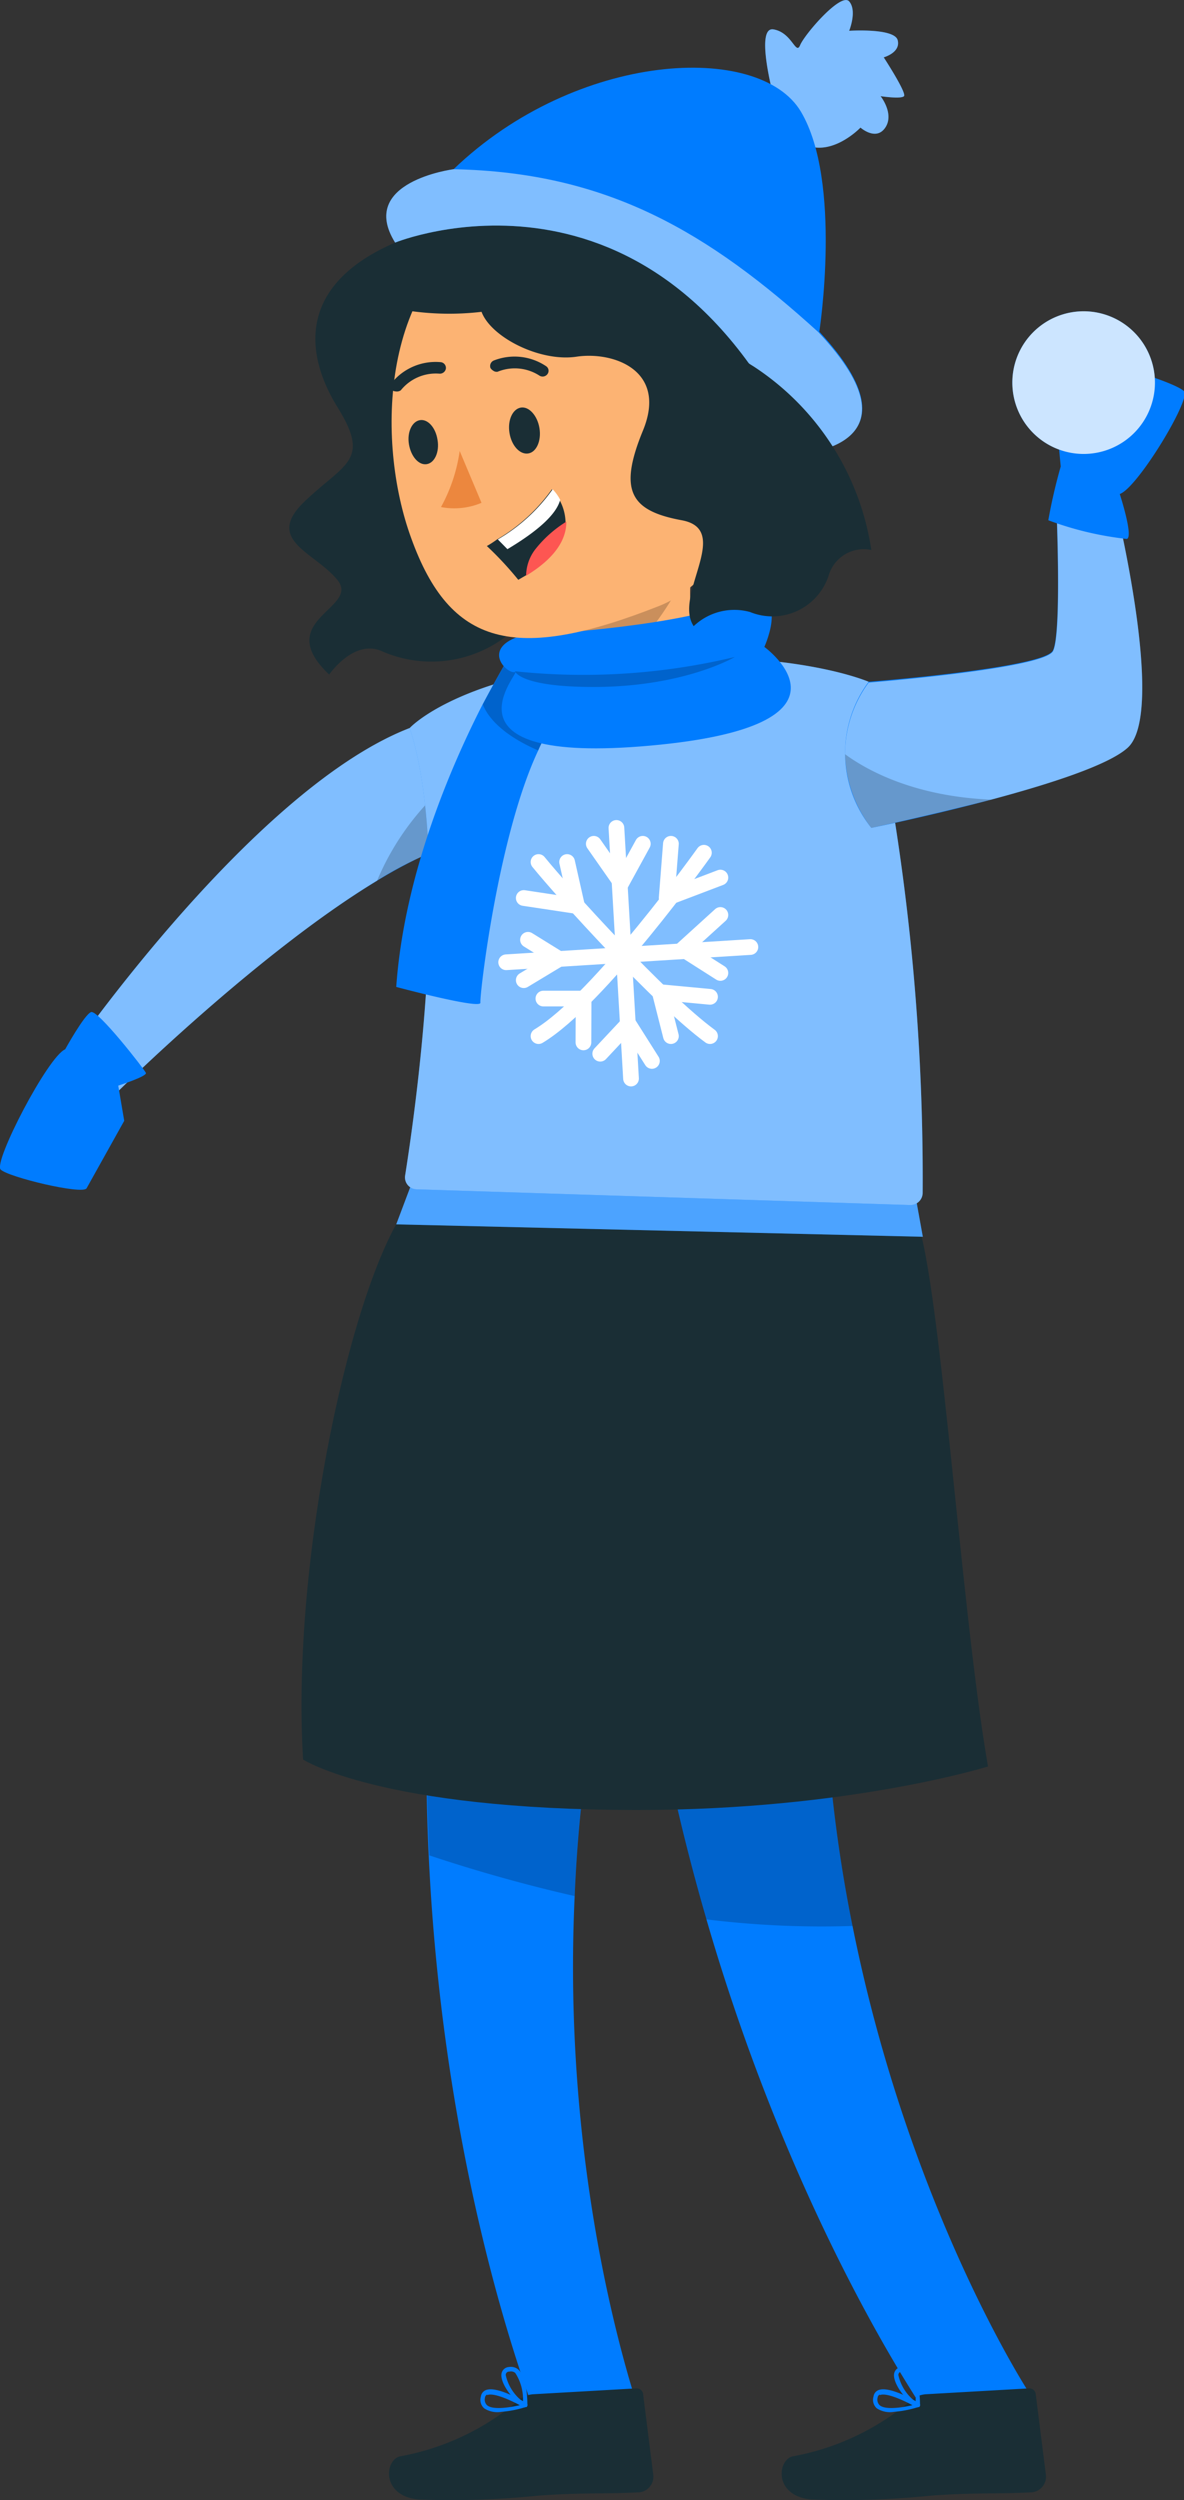 <?xml version="1.0" encoding="UTF-8"?> <svg xmlns="http://www.w3.org/2000/svg" viewBox="0 0 75.39 159.11"><rect x="0" y="0" width="75.39" height="159.11" fill="#333333" stroke="none"/> <defs> <style>.cls-1{fill:#007cff;}.cls-2,.cls-3,.cls-5,.cls-8{isolation:isolate;}.cls-2{opacity:0.2;}.cls-10,.cls-3,.cls-5,.cls-8{fill:#fff;}.cls-3{opacity:0.5;}.cls-4{fill:#1a2e35;}.cls-5{opacity:0.3;}.cls-6{fill:none;stroke:#fff;stroke-linecap:round;stroke-linejoin:round;}.cls-7{fill:#fcb373;}.cls-8{opacity:0.8;}.cls-9{fill:#ec873e;}.cls-11{fill:#fd5652;}</style> </defs> <g id="Слой_2" data-name="Слой 2"> <g id="Слой_1-2" data-name="Слой 1"> <g id="_Group_" data-name="&lt;Group&gt;"> <path class="cls-1" d="M65.49,152.22l-6.17,1.89s-8.55-12-14.35-32a132.94,132.94,0,0,1-4-18.63L52.55,100a92.69,92.69,0,0,0,1.74,22.6C57.89,140.56,65.49,152.22,65.49,152.22Z"></path> <path class="cls-1" d="M41.09,154.6l-6.43.53s-6.31-14.73-7.36-37a132.18,132.18,0,0,1,.23-16.3l12.06-1a92.53,92.53,0,0,0-3,19.88C35.68,140.36,41.09,154.6,41.09,154.6Z"></path> <path class="cls-2" d="M27.53,101.79l12.06-1a92.53,92.53,0,0,0-3,19.88c-3.6-.82-6.79-1.77-9.25-2.59A132.18,132.18,0,0,1,27.53,101.79Z"></path> <path class="cls-2" d="M54.29,122.57a60,60,0,0,1-9.32-.42,132.94,132.94,0,0,1-4-18.63L52.55,100A92.69,92.69,0,0,0,54.29,122.57Z"></path> <path class="cls-1" d="M26.09,46.33C16,50.23,4.15,67.5,4.15,67.5l3.21,2.11S22.81,54.24,30.59,53.32,26.09,46.33,26.09,46.33Z"></path> <path class="cls-3" d="M30.59,53.32a8.82,8.82,0,0,0-1.62.36,23.6,23.6,0,0,0-5,2.39C16.28,60.74,7.36,69.61,7.36,69.61l-3.21-2.1S16,50.23,26.09,46.33C26.09,46.33,38.37,52.4,30.59,53.32Z"></path> <path class="cls-1" d="M4.15,66.78s1.22-2.21,1.65-2.37,3.4,3.65,3.49,3.87-1.76.81-1.76.81l.38,2.24s-2.23,4-2.4,4.3c-.29.41-5-.72-5.47-1.2S3.05,67.24,4.15,66.78Z"></path> <path class="cls-2" d="M29.58,49,29,53.68a23.6,23.6,0,0,0-5,2.39A16.77,16.77,0,0,1,29.58,49Z"></path> <path class="cls-4" d="M34,152.37,40.5,152a.41.41,0,0,1,.45.37h0l.65,5.16a1,1,0,0,1-1,1.09c-2.29.11-3.38,0-6.26.2a54.56,54.56,0,0,1-7.7.25c-2.44-.24-2.14-2.64-1.08-2.76A16.09,16.09,0,0,0,33,152.77,1.62,1.62,0,0,1,34,152.37Z"></path> <path class="cls-1" d="M30.83,153.27a.72.72,0,0,1-.21-.75.51.51,0,0,1,.29-.4c.69-.32,2.42.7,2.61.82a.13.13,0,0,1,.06.14.11.11,0,0,1-.09.1,6.76,6.76,0,0,1-1.55.31A1.55,1.55,0,0,1,30.83,153.27Zm.19-.88a.25.25,0,0,0-.14.2.5.5,0,0,0,.13.48c.29.25,1.06.23,2.09,0-.71-.38-1.71-.81-2.08-.64Z"></path> <path class="cls-1" d="M33.38,153.2c-.6-.31-1.54-1.48-1.45-2.12a.51.51,0,0,1,.47-.44.74.74,0,0,1,.59.15c.62.54.59,2.24.59,2.29a.14.14,0,0,1-.06.11h-.06A.11.11,0,0,1,33.38,153.2Zm-.94-2.27c-.19,0-.23.13-.24.21a2.89,2.89,0,0,0,1.1,1.71,3.08,3.08,0,0,0-.49-1.83.41.41,0,0,0-.3-.1Z"></path> <path class="cls-4" d="M59,152.37,65.5,152a.41.41,0,0,1,.45.37h0l.65,5.16a1,1,0,0,1-1,1.09c-2.29.11-3.38,0-6.26.2a54.56,54.56,0,0,1-7.7.25c-2.44-.24-2.14-2.64-1.08-2.76A16.09,16.09,0,0,0,58,152.77,1.62,1.62,0,0,1,59,152.37Z"></path> <path class="cls-1" d="M55.83,153.27a.72.72,0,0,1-.21-.75.51.51,0,0,1,.29-.4c.69-.32,2.42.7,2.61.82a.13.13,0,0,1,.06.14.11.11,0,0,1-.09.1,6.76,6.76,0,0,1-1.55.31A1.55,1.55,0,0,1,55.83,153.27Zm.19-.88a.25.25,0,0,0-.14.2.5.5,0,0,0,.13.48c.29.25,1.06.23,2.09,0-.71-.38-1.71-.81-2.08-.64Z"></path> <path class="cls-1" d="M58.38,153.2c-.6-.31-1.54-1.48-1.45-2.12a.51.51,0,0,1,.47-.44.74.74,0,0,1,.59.15c.62.54.59,2.24.59,2.29a.14.14,0,0,1-.06.11h-.06A.11.11,0,0,1,58.38,153.2Zm-.94-2.27c-.19,0-.23.13-.24.21a2.89,2.89,0,0,0,1.1,1.71,3.08,3.08,0,0,0-.49-1.83.41.41,0,0,0-.3-.1Z"></path> <path class="cls-4" d="M26,76.71c-3.52,4.59-7.49,22.43-6.7,35.27,0,0,4.93,3.21,21.3,3.21,13.46,0,22.31-2.77,22.31-2.77C61.09,102,59.66,78.3,58.05,77.12Z"></path> <polygon class="cls-1" points="26.3 75.08 25.23 77.92 58.76 78.71 58.22 75.72 26.3 75.08"></polygon> <polygon class="cls-5" points="26.3 75.08 25.23 77.92 58.76 78.71 58.22 75.72 26.3 75.08"></polygon> <path class="cls-1" d="M25.79,74.85c.62-3.93,3-20.17.3-28.52,0,0,3.14-3.44,13.65-4.3s15.57,1.36,15.57,1.36a147,147,0,0,1,3.44,32.53.78.78,0,0,1-.8.77l-31.42-1A.76.76,0,0,1,25.79,74.85Z"></path> <path class="cls-3" d="M25.79,74.85c.62-3.93,3-20.17.3-28.52,0,0,3.14-3.44,13.65-4.3s15.57,1.36,15.57,1.36a147,147,0,0,1,3.44,32.53.78.78,0,0,1-.8.77l-31.42-1A.76.76,0,0,1,25.79,74.85Z"></path> <line class="cls-6" x1="39.25" y1="52.69" x2="40.18" y2="68.64"></line> <line class="cls-6" x1="32.23" y1="61.24" x2="47.78" y2="60.27"></line> <path class="cls-6" d="M34.29,54.86c1.56,1.92,7.69,8.71,10.92,11.08"></path> <path class="cls-6" d="M44.82,54.27s-6.67,9.36-10.53,11.67"></path> <polyline class="cls-6" points="37.81 53.7 39.56 56.2 40.93 53.7"></polyline> <polyline class="cls-6" points="42.72 53.7 42.45 57.15 45.87 55.85"></polyline> <polyline class="cls-6" points="45.87 58.23 43.48 60.4 45.87 61.92"></polyline> <polyline class="cls-6" points="45.21 63.44 42.01 63.14 42.72 65.94"></polyline> <polyline class="cls-6" points="41.51 67.52 40.01 65.15 38.22 67.06"></polyline> <polyline class="cls-6" points="37.15 66.34 37.16 63.55 34.6 63.55"></polyline> <polyline class="cls-6" points="33.62 59.81 35.59 61.03 33.35 62.38"></polyline> <polyline class="cls-6" points="33.35 57.15 36.74 57.66 36.11 54.86"></polyline> <path class="cls-7" d="M46.17,43.72l-8.38,2.94L34.7,45.19a5.79,5.79,0,0,0,.93-1.45c1.55-3.46-1.78-6.47-1.78-6.47L37.32,36,45,33.11C42.07,39.74,46.17,43.72,46.17,43.72Z"></path> <path class="cls-2" d="M43.89,36s-3,7.18-8.26,7.77c1.55-3.46-1.78-6.47-1.78-6.47L37.32,36Z"></path> <path class="cls-1" d="M55.31,43.39a7.62,7.62,0,0,0,.17,9.3s13.75-2.79,16.32-5.1-1-16.45-1-16.45l-3.56.59s.39,8.57-.2,9.68S55.31,43.39,55.31,43.39Z"></path> <path class="cls-3" d="M71.8,47.59c-1.23,1.12-5.06,2.33-8.69,3.3-3.93,1-7.63,1.8-7.63,1.8A8,8,0,0,1,53.81,48a7.67,7.67,0,0,1,1.5-4.56s11.15-.88,11.74-2,.2-9.68.2-9.68l3.56-.59S74.37,45.28,71.8,47.59Z"></path> <path class="cls-1" d="M71.3,31.44s.89,2.73.45,2.86a20.77,20.77,0,0,1-5-1.19,34.19,34.19,0,0,1,.79-3.42l-.21-2.26s2.51-3.87,2.71-4.11c.31-.4,4.93,1.07,5.36,1.59S72.43,31.05,71.3,31.44Z"></path> <path class="cls-1" d="M73.54,24.35A4.54,4.54,0,1,1,69,19.81,4.54,4.54,0,0,1,73.54,24.35Z"></path> <path class="cls-8" d="M73.54,24.35A4.54,4.54,0,1,1,69,19.81,4.54,4.54,0,0,1,73.54,24.35Z"></path> <path class="cls-2" d="M63.11,50.89c-3.93,1-7.63,1.8-7.63,1.8A8,8,0,0,1,53.81,48C54.85,48.76,57.84,50.67,63.11,50.89Z"></path> <path class="cls-1" d="M35.67,45.48a9.38,9.38,0,0,0-1.4,2.28c-2.57,5.46-3.74,15.6-3.68,16.05s-5.36-1-5.36-1c.51-7.23,3.55-14.17,5.51-18,1-1.88,1.67-3,1.67-3S39.23,41.39,35.67,45.48Z"></path> <path class="cls-2" d="M35.67,45.48a9.38,9.38,0,0,0-1.4,2.28c-2.14-.93-3.16-2-3.53-2.93,1-1.88,1.67-3,1.67-3S39.23,41.39,35.67,45.48Z"></path> <path class="cls-1" d="M33.24,40.44s9.28-.45,13.33-2,2.1,2.73,2.1,2.73,6.9,5-7.24,6.28-8.14-4.83-8.64-4.68S30.56,41.24,33.24,40.44Z"></path> <path class="cls-4" d="M25.16,15.44c-6.22,2.69-5.78,7.07-3.66,10.49s.45,3.53-2.12,6,.69,3.21,2.12,5-4.2,2.53-.54,6c0,0,1.52-2.22,3.28-1.52a7.85,7.85,0,0,0,9.3-2.18c3.44-3.95,7.2-3,7.2-3S31.73,12.6,25.16,15.44Z"></path> <path class="cls-4" d="M26.37,15.44s-6.79,8.33,3.72,13.76C42,35.34,26.37,15.44,26.37,15.44Z"></path> <path class="cls-7" d="M48.33,22.56c.81,6.37-1.33,14-6.35,16-9.21,3.64-13.32,2.56-15.8-4.32-2.26-6.18-2-16.73,5.5-20.18S47.21,13.72,48.33,22.56Z"></path> <path class="cls-4" d="M26.26,19.81a17.74,17.74,0,0,0,9.38-1.3S43,19.88,43,24.35s2.09,4.3,3.43,9.95c0,0,5.8-1.91,4.21-14.58-1.16-9.23-9.76-11.17-17.84-9.38C26.07,11.84,22.26,17.7,26.26,19.81Z"></path> <path class="cls-4" d="M34.35,27.25c.13.8-.19,1.53-.72,1.61s-1.06-.5-1.19-1.31.2-1.52.72-1.61S34.22,26.45,34.35,27.25Z"></path> <path class="cls-4" d="M27.86,28c.13.76-.18,1.46-.69,1.54s-1-.49-1.13-1.26.19-1.45.69-1.54S27.74,27.2,27.86,28Z"></path> <path class="cls-4" d="M31.39,23.58a.49.49,0,0,1-.16-.16.38.38,0,0,1,.22-.48,3.61,3.61,0,0,1,3.33.37.35.35,0,0,1,.07.51h0a.38.38,0,0,1-.51.08h0a2.89,2.89,0,0,0-2.66-.24A.38.38,0,0,1,31.39,23.58Z"></path> <path class="cls-4" d="M25.19,24.91a.4.4,0,0,1-.21-.07.38.38,0,0,1,0-.52,3.6,3.6,0,0,1,3.1-1.27.37.37,0,0,1,.31.42h0a.39.39,0,0,1-.42.31h0a2.86,2.86,0,0,0-2.45,1.06A.44.44,0,0,1,25.19,24.91Z"></path> <path class="cls-9" d="M29.27,28.7,30.66,32a4.46,4.46,0,0,1-2.58.27A10.42,10.42,0,0,0,29.27,28.7Z"></path> <path class="cls-7" d="M42,27.79s1-4.18,3.18-3.32,3,7.39,0,7.93S41.05,30.12,42,27.79Z"></path> <path class="cls-4" d="M31,34.75a21.36,21.36,0,0,1,2,2.15l.45-.26c2-1.21,2.57-2.44,2.56-3.44a3.07,3.07,0,0,0-.39-1.39,2.83,2.83,0,0,0-.48-.67,11.16,11.16,0,0,1-3.49,3.19C31.28,34.6,31,34.75,31,34.75Z"></path> <path class="cls-10" d="M31.7,34.33l.61.62c1.91-1.14,3.11-2.2,3.36-3.14a2.83,2.83,0,0,0-.48-.67A11.16,11.16,0,0,1,31.7,34.33Z"></path> <path class="cls-11" d="M33.5,36.64c2-1.21,2.57-2.44,2.56-3.44a7.58,7.58,0,0,0-2,1.79A2.81,2.81,0,0,0,33.5,36.64Z"></path> <path class="cls-1" d="M49.25,6.12s-1.19-4.45,0-4.25,1.42,1.68,1.7,1S53.55-.51,54.07.09s0,1.87,0,1.87,2.89-.19,3.09.6-.89,1.09-.89,1.09,1.48,2.27,1.29,2.47-1.49,0-1.49,0,.89,1.12.3,2-1.58,0-1.58,0-2,2.1-3.84.92A3.44,3.44,0,0,1,49.25,6.12Z"></path> <path class="cls-3" d="M49.25,6.12s-1.19-4.45,0-4.25,1.42,1.68,1.7,1S53.55-.51,54.07.09s0,1.87,0,1.87,2.89-.19,3.09.6-.89,1.09-.89,1.09,1.48,2.27,1.29,2.47-1.49,0-1.49,0,.89,1.12.3,2-1.58,0-1.58,0-2,2.1-3.84.92A3.44,3.44,0,0,1,49.25,6.12Z"></path> <path class="cls-1" d="M51,28.87C41.69,8.69,25.16,15.44,25.16,15.44c-2.42-3.88,3.72-4.67,3.72-4.67C36.72,3.25,48.36,2.66,51,7.11s1.17,14,1.17,14C58.94,28.41,51,28.87,51,28.87Z"></path> <path class="cls-3" d="M51,28.87C41.69,8.69,25.16,15.44,25.16,15.44c-2.42-3.88,3.72-4.67,3.72-4.67,9.79.19,16.22,4,23.24,10.38C58.94,28.41,51,28.87,51,28.87Z"></path> <path class="cls-4" d="M30.66,19.84c.59,1.61,3.71,3.21,6.05,2.86s5.81.86,4.23,4.7-.79,5.11,2.47,5.71-.56,4.76.76,6.74a3.75,3.75,0,0,1,3.59-.9,3.77,3.77,0,0,0,5-2.31A2.33,2.33,0,0,1,55.48,35,16.94,16.94,0,0,0,48,23.33c-6.71-4.16-5.4-7.1-11.89-7.26S30.66,19.84,30.66,19.84Z"></path> <path class="cls-2" d="M32.79,42.72s.28,1,5,1c5.79,0,9-1.91,9-1.91A41.4,41.4,0,0,1,32.79,42.72Z"></path> </g> </g> </g> </svg> 